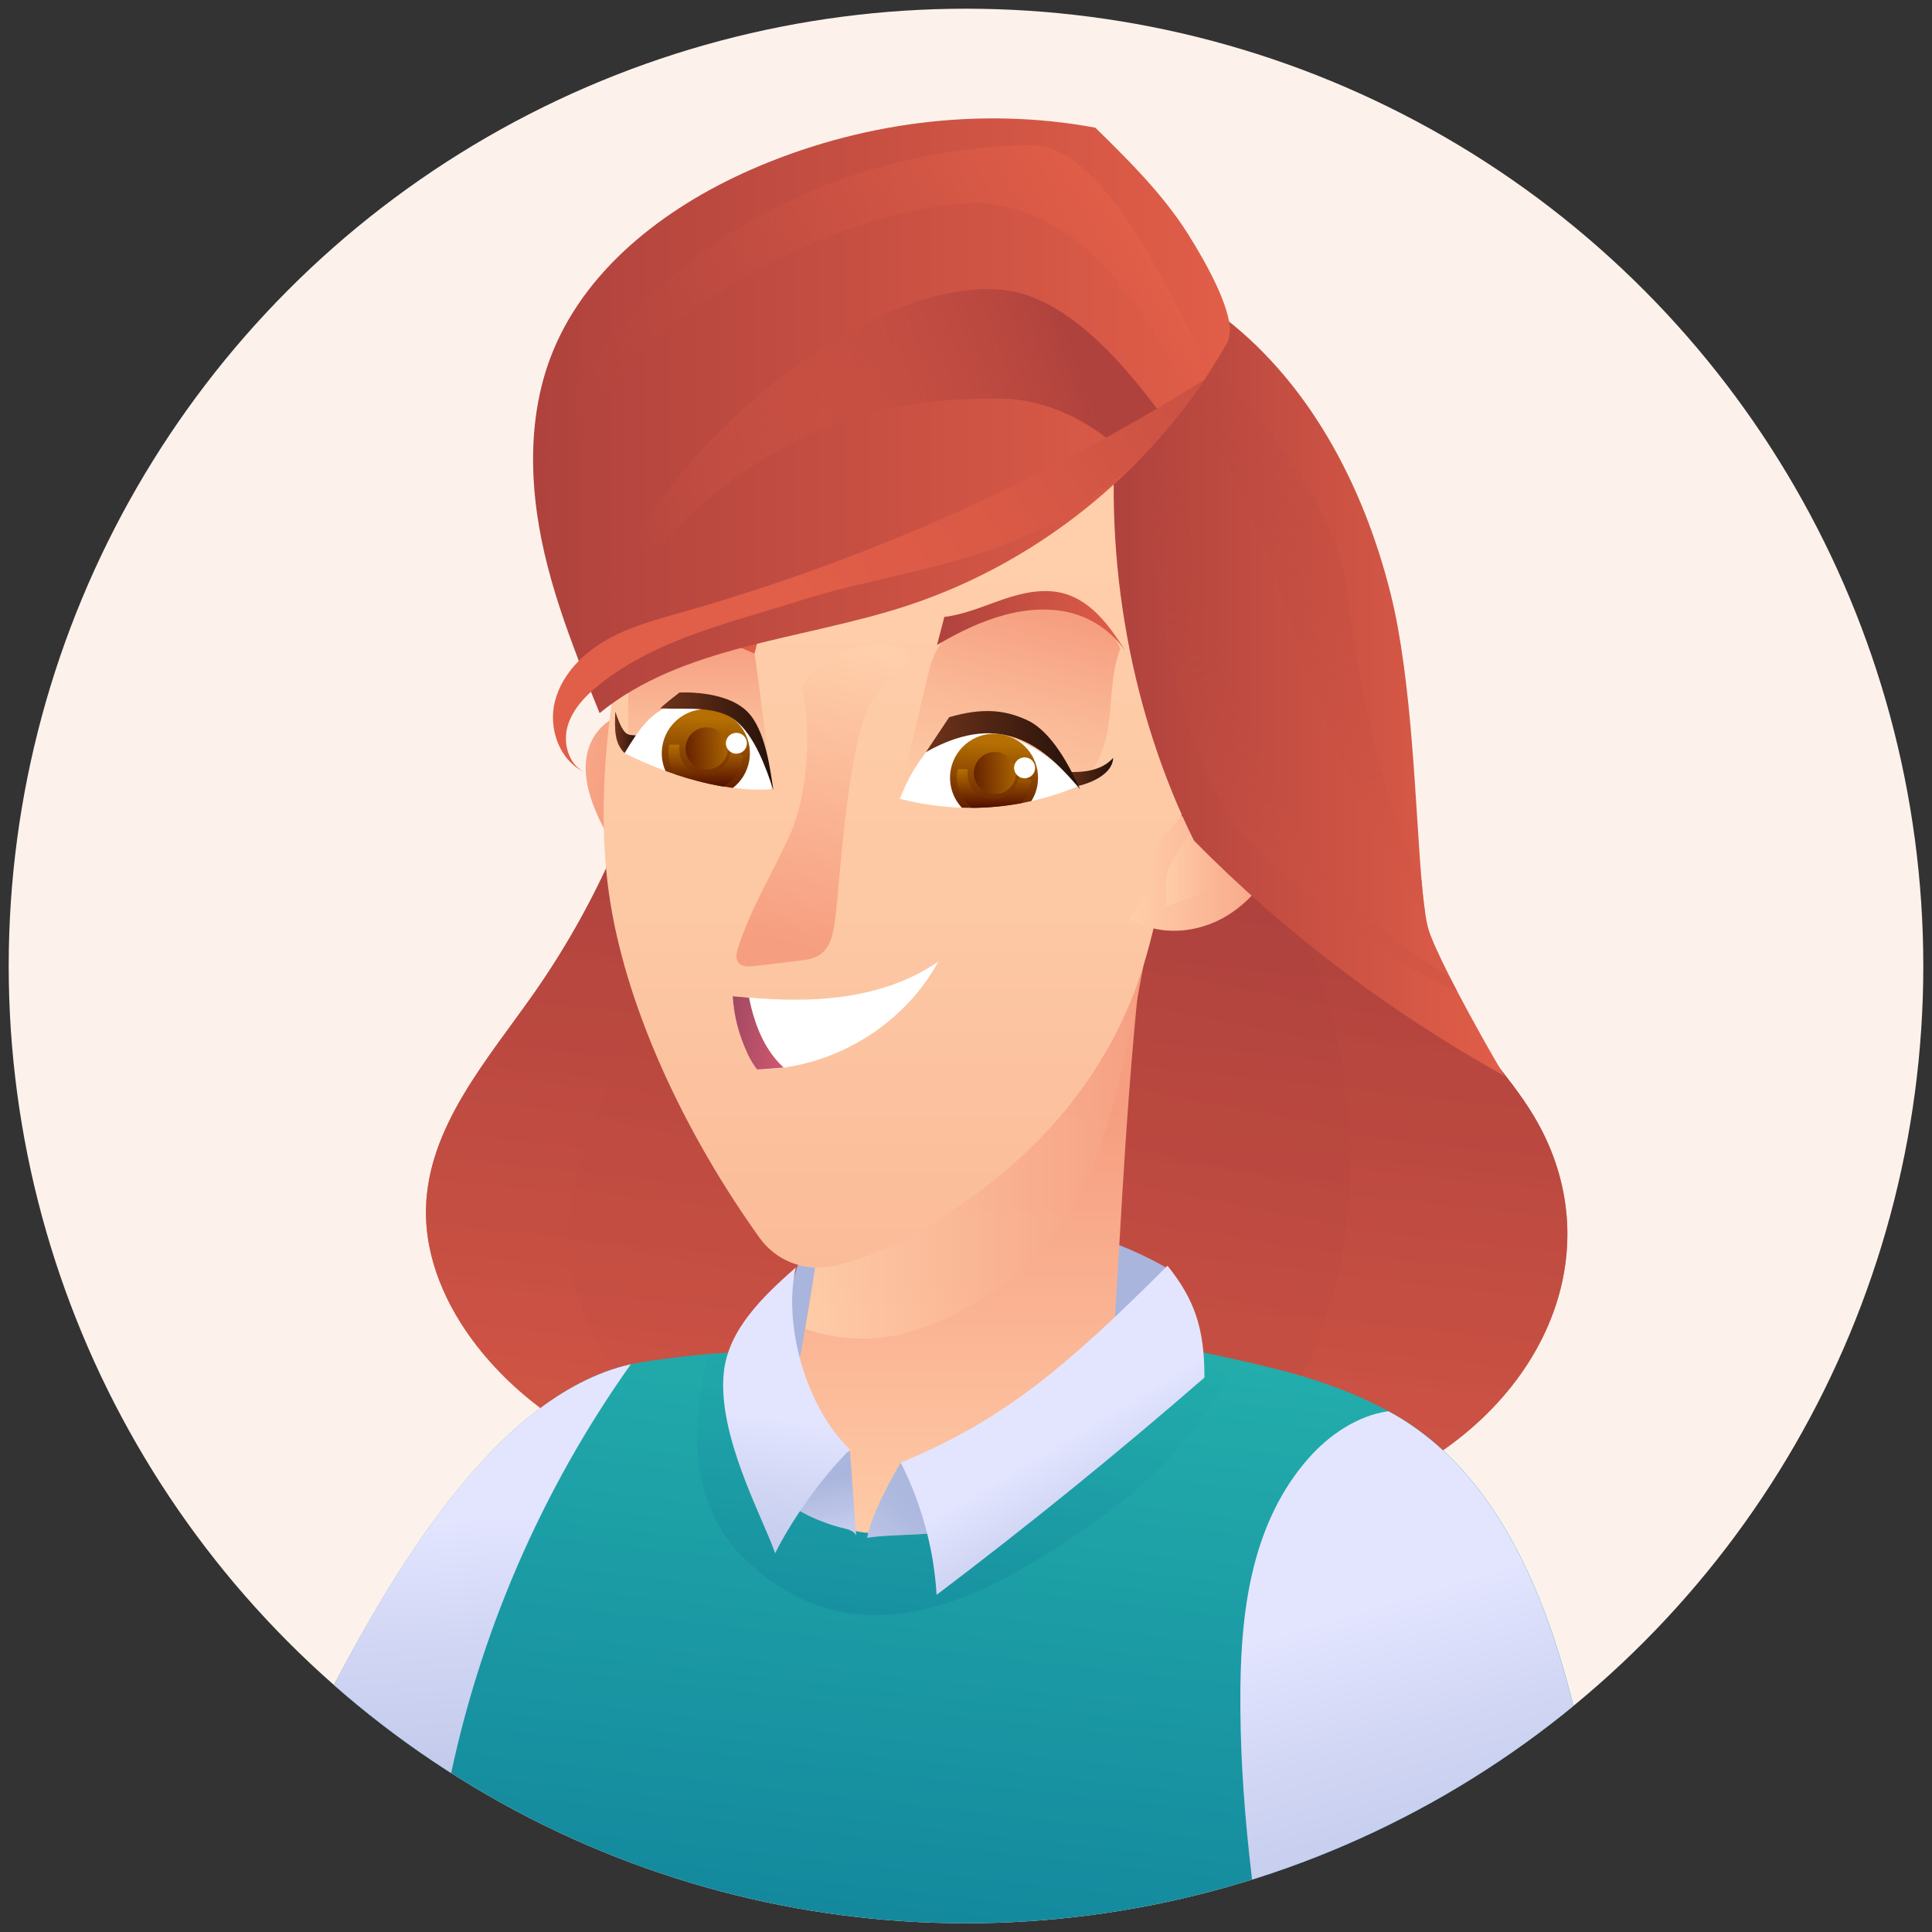 <?xml version="1.0" encoding="UTF-8"?>
<svg xmlns="http://www.w3.org/2000/svg" width="222" height="222" xmlns:xlink="http://www.w3.org/1999/xlink" viewBox="0 0 222 222">
  <rect x="0" y="0" width="222" height="222" fill="#333333" stroke="none"/>
  <defs>
    <style>
      .cls-1 {
        opacity: .32;
      }

      .cls-1, .cls-2, .cls-3, .cls-4, .cls-5, .cls-6, .cls-7, .cls-8, .cls-9, .cls-10 {
        mix-blend-mode: multiply;
      }

      .cls-1, .cls-11 {
        fill: url(#New_swatch_395);
      }

      .cls-12 {
        fill: url(#linear-gradient-2);
      }

      .cls-13 {
        fill: #fff;
      }

      .cls-14 {
        fill: #fcf2eb;
      }

      .cls-15 {
        fill: url(#linear-gradient-4);
      }

      .cls-15, .cls-16, .cls-17, .cls-18, .cls-19, .cls-20 {
        mix-blend-mode: screen;
      }

      .cls-2 {
        fill: url(#New_swatch_241-5);
      }

      .cls-2, .cls-10 {
        opacity: .9;
      }

      .cls-3, .cls-5 {
        opacity: .44;
      }

      .cls-3, .cls-21 {
        fill: url(#linear-gradient);
      }

      .cls-22 {
        fill: url(#linear-gradient-6);
      }

      .cls-23 {
        fill: url(#New_swatch_430);
      }

      .cls-24 {
        isolation: isolate;
      }

      .cls-25 {
        fill: url(#New_swatch_250-6);
      }

      .cls-26, .cls-7 {
        fill: url(#New_swatch_250);
      }

      .cls-16 {
        fill: url(#linear-gradient-3);
      }

      .cls-27 {
        fill: url(#New_swatch_395-4);
      }

      .cls-17 {
        fill: url(#linear-gradient-10);
      }

      .cls-28 {
        fill: url(#linear-gradient-11);
      }

      .cls-29 {
        fill: url(#New_swatch_241-6);
      }

      .cls-4 {
        fill: url(#New_swatch_250-2);
        opacity: .59;
      }

      .cls-30 {
        fill: url(#New_swatch_430-3);
      }

      .cls-31 {
        fill: url(#New_swatch_250-5);
      }

      .cls-32 {
        fill: url(#New_swatch_395-7);
      }

      .cls-18 {
        fill: url(#linear-gradient-8);
      }

      .cls-33 {
        fill: url(#New_swatch_94);
      }

      .cls-5 {
        fill: url(#New_swatch_395-3);
      }

      .cls-34 {
        fill: url(#New_swatch_250-3);
      }

      .cls-35 {
        fill: url(#linear-gradient-5);
      }

      .cls-36 {
        clip-path: url(#clippath);
      }

      .cls-19 {
        fill: url(#linear-gradient-9);
      }

      .cls-37 {
        fill: url(#New_swatch_21);
      }

      .cls-6 {
        fill: url(#New_swatch_267-2);
      }

      .cls-6, .cls-7, .cls-8 {
        opacity: .68;
      }

      .cls-38 {
        fill: url(#New_swatch_241-4);
      }

      .cls-39 {
        fill: url(#New_swatch_241-2);
      }

      .cls-40 {
        fill: url(#New_swatch_241);
      }

      .cls-41 {
        fill: url(#New_swatch_267-3);
      }

      .cls-42 {
        fill: url(#New_swatch_267);
      }

      .cls-43 {
        fill: url(#New_swatch_430-4);
      }

      .cls-8 {
        fill: url(#New_swatch_267-4);
      }

      .cls-9 {
        fill: url(#New_swatch_94-2);
        opacity: .43;
      }

      .cls-44 {
        fill: url(#New_swatch_430-2);
      }

      .cls-20 {
        fill: url(#linear-gradient-7);
      }

      .cls-45 {
        fill: url(#New_swatch_395-6);
      }

      .cls-46 {
        fill: url(#New_swatch_395-5);
      }

      .cls-47 {
        fill: url(#New_swatch_395-2);
      }

      .cls-10 {
        fill: url(#New_swatch_241-3);
      }

      .cls-48 {
        fill: url(#New_swatch_250-4);
      }
    </style>
    <clipPath id="clippath">
      <circle class="cls-14" cx="111" cy="111" r="110"/>
    </clipPath>
    <linearGradient id="New_swatch_250" data-name="New swatch 250" x1="118.69" y1="101.61" x2="107.81" y2="203.47" gradientUnits="userSpaceOnUse">
      <stop offset="0" stop-color="#af423d"/>
      <stop offset="1" stop-color="#e15e48"/>
    </linearGradient>
    <linearGradient id="New_swatch_250-2" data-name="New swatch 250" x1="117.07" y1="103.55" x2="94.52" y2="221.88" xlink:href="#New_swatch_250"/>
    <linearGradient id="New_swatch_395" data-name="New swatch 395" x1="119.21" y1="92.03" x2="112.46" y2="142.72" gradientUnits="userSpaceOnUse">
      <stop offset="0" stop-color="#e3e5ff"/>
      <stop offset=".18" stop-color="#d1d6f4"/>
      <stop offset=".47" stop-color="#bbc4e7"/>
      <stop offset=".75" stop-color="#aeb9df"/>
      <stop offset="1" stop-color="#aab6dd"/>
    </linearGradient>
    <linearGradient id="New_swatch_241" data-name="New swatch 241" x1="48.47" y1="87.87" x2="69.82" y2="93.13" gradientUnits="userSpaceOnUse">
      <stop offset="0" stop-color="#ffceaa"/>
      <stop offset="1" stop-color="#f69e80"/>
    </linearGradient>
    <linearGradient id="New_swatch_241-2" data-name="New swatch 241" x1="112.21" y1="179.81" x2="112.21" y2="127.8" xlink:href="#New_swatch_241"/>
    <linearGradient id="New_swatch_94" data-name="New swatch 94" x1="118.16" y1="125.31" x2="99.69" y2="285.83" gradientUnits="userSpaceOnUse">
      <stop offset="0" stop-color="#29bcb1"/>
      <stop offset="1" stop-color="#056690"/>
    </linearGradient>
    <linearGradient id="New_swatch_94-2" data-name="New swatch 94" x1="113.48" y1="140.34" x2="105.38" y2="210.73" xlink:href="#New_swatch_94"/>
    <linearGradient id="linear-gradient" x1="96.17" y1="182.96" x2="93.83" y2="170.27" gradientUnits="userSpaceOnUse">
      <stop offset="0" stop-color="#e3e5ff"/>
      <stop offset=".71" stop-color="#bbc4e7"/>
      <stop offset="1" stop-color="#aab6dd"/>
    </linearGradient>
    <linearGradient id="New_swatch_395-2" data-name="New swatch 395" x1="95.18" y1="184.77" x2="107.6" y2="170.32" xlink:href="#New_swatch_395"/>
    <linearGradient id="New_swatch_395-3" data-name="New swatch 395" x1="95.18" y1="184.77" x2="107.6" y2="170.32" xlink:href="#New_swatch_395"/>
    <linearGradient id="New_swatch_241-3" data-name="New swatch 241" x1="92.51" y1="122.41" x2="133.4" y2="122.41" xlink:href="#New_swatch_241"/>
    <linearGradient id="linear-gradient-2" x1="105.9" y1="63.68" x2="105.9" y2="214.71" gradientUnits="userSpaceOnUse">
      <stop offset="0" stop-color="#ffceaa"/>
      <stop offset=".27" stop-color="#fdc8a4"/>
      <stop offset=".63" stop-color="#fab795"/>
      <stop offset="1" stop-color="#f69e80"/>
    </linearGradient>
    <linearGradient id="New_swatch_241-4" data-name="New swatch 241" x1="129.81" y1="97.02" x2="149.1" y2="97.02" xlink:href="#New_swatch_241"/>
    <linearGradient id="New_swatch_241-5" data-name="New swatch 241" x1="133.94" y1="97.68" x2="145.3" y2="97.68" xlink:href="#New_swatch_241"/>
    <linearGradient id="New_swatch_250-3" data-name="New swatch 250" x1="127.97" y1="79.7" x2="172.86" y2="79.7" xlink:href="#New_swatch_250"/>
    <linearGradient id="linear-gradient-3" x1="126.98" y1="48.03" x2="175.3" y2="145.71" gradientUnits="userSpaceOnUse">
      <stop offset="0" stop-color="#af423d" stop-opacity="0"/>
      <stop offset="1" stop-color="#e15e48"/>
    </linearGradient>
    <linearGradient id="linear-gradient-4" x1="136.83" y1="41.7" x2="177.14" y2="120.77" xlink:href="#linear-gradient-3"/>
    <linearGradient id="linear-gradient-5" x1="112.54" y1="98.51" x2="119.63" y2="70.09" xlink:href="#linear-gradient-2"/>
    <linearGradient id="linear-gradient-6" x1="80.43" y1="94.83" x2="80.43" y2="73.84" xlink:href="#linear-gradient-2"/>
    <linearGradient id="New_swatch_430" data-name="New swatch 430" x1="122.08" y1="88.7" x2="127.91" y2="88.7" gradientUnits="userSpaceOnUse">
      <stop offset="0" stop-color="#70331b"/>
      <stop offset="1" stop-color="#241109"/>
    </linearGradient>
    <linearGradient id="New_swatch_430-2" data-name="New swatch 430" x1="70.67" y1="84.15" x2="73.37" y2="84.15" xlink:href="#New_swatch_430"/>
    <linearGradient id="New_swatch_267" data-name="New swatch 267" x1="114.45" y1="85.36" x2="113.93" y2="94.49" gradientUnits="userSpaceOnUse">
      <stop offset="0" stop-color="#b56f02"/>
      <stop offset="1" stop-color="#530f00"/>
    </linearGradient>
    <linearGradient id="linear-gradient-7" x1="114.22" y1="88.37" x2="114.22" y2="92.82" gradientUnits="userSpaceOnUse">
      <stop offset="0" stop-color="#b56f02"/>
      <stop offset="1" stop-color="#530f00"/>
    </linearGradient>
    <linearGradient id="New_swatch_267-2" data-name="New swatch 267" x1="-4355.43" y1="-231.07" x2="-4350.6" y2="-231.07" gradientTransform="translate(-4212.69 -439.48) rotate(-170) scale(1 -1)" xlink:href="#New_swatch_267"/>
    <linearGradient id="New_swatch_430-3" data-name="New swatch 430" x1="106.4" y1="86.19" x2="124.11" y2="86.19" xlink:href="#New_swatch_430"/>
    <linearGradient id="New_swatch_267-3" data-name="New swatch 267" x1="81.33" y1="82.55" x2="80.8" y2="91.85" xlink:href="#New_swatch_267"/>
    <linearGradient id="linear-gradient-8" x1="81.1" y1="85.55" x2="81.1" y2="90.36" xlink:href="#linear-gradient-7"/>
    <linearGradient id="New_swatch_267-4" data-name="New swatch 267" x1="-4322.33" y1="-228.1" x2="-4317.49" y2="-228.1" gradientTransform="translate(-4212.69 -439.48) rotate(-170) scale(1 -1)" xlink:href="#New_swatch_267"/>
    <linearGradient id="New_swatch_430-4" data-name="New swatch 430" x1="75.88" y1="85.19" x2="88.87" y2="85.19" xlink:href="#New_swatch_430"/>
    <linearGradient id="New_swatch_241-6" data-name="New swatch 241" x1="98.08" y1="74.86" x2="91.21" y2="108.73" xlink:href="#New_swatch_241"/>
    <linearGradient id="New_swatch_250-4" data-name="New swatch 250" x1="107.67" y1="71.77" x2="129.81" y2="71.77" xlink:href="#New_swatch_250"/>
    <linearGradient id="New_swatch_250-5" data-name="New swatch 250" x1="68.01" y1="71.52" x2="87.16" y2="71.52" xlink:href="#New_swatch_250"/>
    <linearGradient id="New_swatch_250-6" data-name="New swatch 250" x1="61.22" y1="47.77" x2="141.31" y2="47.77" xlink:href="#New_swatch_250"/>
    <linearGradient id="New_swatch_395-4" data-name="New swatch 395" x1="121.79" y1="165.63" x2="141.4" y2="198.19" xlink:href="#New_swatch_395"/>
    <linearGradient id="New_swatch_395-5" data-name="New swatch 395" x1="90.28" y1="163.08" x2="83.99" y2="207.57" xlink:href="#New_swatch_395"/>
    <linearGradient id="New_swatch_395-6" data-name="New swatch 395" x1="154.99" y1="185.25" x2="179.53" y2="267.54" xlink:href="#New_swatch_395"/>
    <linearGradient id="New_swatch_395-7" data-name="New swatch 395" x1="54.48" y1="174.46" x2="60.14" y2="251.45" xlink:href="#New_swatch_395"/>
    <linearGradient id="linear-gradient-9" x1="124.07" y1="42.05" x2="72.68" y2="60.53" gradientUnits="userSpaceOnUse">
      <stop offset="0" stop-color="#af423d"/>
      <stop offset="1" stop-color="#e15e48" stop-opacity=".01"/>
    </linearGradient>
    <linearGradient id="linear-gradient-10" x1="65.66" y1="62.02" x2="129.81" y2="25.01" xlink:href="#linear-gradient-3"/>
    <linearGradient id="linear-gradient-11" x1="169.25" y1="14.73" x2="92.31" y2="69.08" gradientUnits="userSpaceOnUse">
      <stop offset="0" stop-color="#af423d"/>
      <stop offset=".32" stop-color="#c44d41"/>
      <stop offset=".73" stop-color="#d95946"/>
      <stop offset="1" stop-color="#e15e48"/>
    </linearGradient>
    <linearGradient id="New_swatch_21" data-name="New swatch 21" x1="-484.6" y1="28.31" x2="-491.63" y2="28.31" gradientTransform="translate(573.9 164.32) rotate(8.66)" gradientUnits="userSpaceOnUse">
      <stop offset="0" stop-color="#d0586f"/>
      <stop offset="1" stop-color="#a14962"/>
    </linearGradient>
  </defs>
  <g class="cls-24">
    <g id="Layer_1" data-name="Layer 1">
      <g>
        <circle class="cls-14" cx="111" cy="111" r="110"/>
        <g class="cls-36">
          <g>
            <path class="cls-26" d="m77.24,75.57c-2.37,13.8-7.83,27.06-15.86,38.53-5.39,7.69-12.21,15.37-12.43,24.76-.14,5.7,2.31,11.24,5.8,15.74,5.47,7.06,13.46,11.89,21.95,14.65,8.49,2.76,17.5,3.57,26.43,3.63,16.88.12,30.06,5.31,46.31.74,5.62-1.58,11.26-3.46,16.07-6.76,13.76-9.44,18.79-25.15,10.74-38.62-2.91-4.87-7.19-8.86-9.76-13.92-3.61-7.11-5.35-15.14-9.67-21.85-6.68-10.38-18.46-16.09-29.65-21.29-7.84-3.64-15.91-7.33-24.53-7.86-8.62-.53-23.37.45-25.4,12.24Z"/>
            <path class="cls-7" d="m77.24,75.57c-2.37,13.8-7.83,27.06-15.86,38.53-5.39,7.69-12.21,15.37-12.43,24.76-.14,5.7,2.31,11.24,5.8,15.74,5.47,7.06,13.46,11.89,21.95,14.65,8.49,2.76,17.5,3.57,26.43,3.63,16.88.12,30.06,5.31,46.31.74,5.62-1.58,11.26-3.46,16.07-6.76,13.76-9.44,18.79-25.15,10.74-38.62-2.91-4.87-7.19-8.86-9.76-13.92-3.61-7.11-5.35-15.14-9.67-21.85-6.68-10.38-18.46-16.09-29.65-21.29-7.84-3.64-15.91-7.33-24.53-7.86-8.62-.53-23.37.45-25.4,12.24Z"/>
            <path class="cls-4" d="m98.08,72c-10.72,17.76-21.48,35.63-29.09,54.92-2.12,5.37-4.01,11.02-3.61,16.78.64,9.24,7.02,17.03,13.81,23.32,7.48,6.93,16.19,13.05,26.2,14.99,15.28,2.96,31.53-4.89,40.5-17.61,8.97-12.72,11.12-29.47,7.84-44.69-3.28-15.21-11.57-28.99-21.8-40.73-5.55-6.37-13.55-12.73-33.85-6.99Z"/>
            <path class="cls-11" d="m91.66,145.44c6.49-4.08,12.58-5.18,20.24-5.36,7.66-.18,15.36,1.76,22.02,5.53-.7,1.86-1.4,3.72-2.31,5.48-3.45,6.71-9.94,11.78-17.29,13.5s-15.41.07-21.49-4.4c-1.38-1.02-2.7-2.22-3.41-3.78-1.21-2.65,1.05-6.92,2.23-10.97Z"/>
            <path class="cls-1" d="m91.66,145.44c6.49-4.08,12.58-5.18,20.24-5.36,7.66-.18,15.36,1.76,22.02,5.53-.7,1.86-1.4,3.72-2.31,5.48-3.45,6.71-9.94,11.78-17.29,13.5s-15.41.07-21.49-4.4c-1.38-1.02-2.7-2.22-3.41-3.78-1.21-2.65,1.05-6.92,2.23-10.97Z"/>
            <path class="cls-40" d="m79.27,89c-.7-1.65-1.42-3.34-2.6-4.69s-2.92-2.35-4.71-2.18c-2.23.21-3.99,2.23-4.48,4.41s.07,4.48.92,6.55c2.25,5.46,6.46,9.83,10.58,14.07.12-6.93,1.97-14.2.3-18.16Z"/>
            <path class="cls-39" d="m134.15,88.13c-.39,2.4-.76,4.75-1.09,7.05,0,0,0,.01,0,.02-.54,3.67-1,7.21-1.41,10.63-2.28,19.04-2.75,34.28-3.67,47.41-2.53,7.72-20.09,28.14-27.48,31.53-7.38,3.39-2.72-17.33-10.22-20.45.75-3.44,1.5-7.38,2.23-11.61,2.36-13.72,4.45-30.37,5.2-42.09.02-.36.05-.71.07-1.05.42-.3.85-.6,1.27-.91,7.25-5.17,14.51-10.37,22.95-14.91,0,0,0,0,0,0,3.77-2.03,7.79-3.92,12.14-5.61Z"/>
            <path class="cls-33" d="m182.35,207.46c-1.05,4.86-4.91,8.59-8.86,11.62-11.01,8.43-17.79,11.83-27.21,13.09-4.77.64-10.23.73-17.26.64-20.89-.25-41.42-6.07-60.59-14.38-6.21-2.69-7.93-5.73-12.8-10.43-1.01-.97-2.45-1.88-4.08-2.77-6.25-3.39-15.42-6.47-14.9-11.81l.53,2.46c7.08-13.58,19.25-35.51,35.33-39.13.98-.22,5.19-.86,8.97-1.17,2.39-.19,4.6-.26,5.7,0,3.85.9,7.37,19.51,11.24,20.37,10.72,2.39,22.18-15.77,33.59-17.1,2.18-.25,3.53-4.01,5.58-3.58,1.68.35,3.29.69,4.84,1.04,6.29,1.4,11.7,2.91,17.12,5.84,8.83,4.77,16.65,14.73,21.39,34.45.86,3.6,2.21,7.23,1.43,10.85Z"/>
            <path class="cls-9" d="m142.41,156.32c-3.93,6.35-7.17,11.52-14.5,16.98-13.2,9.81-29.14,19.03-42.7,5.47-4.08-4.08-5.47-10.1-5.08-15.75.17-2.52.67-4.99,1.33-7.43,2.39-.19,4.6-.26,5.7,0,3.85.9,7.37,19.51,11.24,20.37,10.72,2.39,22.18-15.77,33.59-17.1,2.18-.25,3.53-4.01,5.58-3.58,1.68.35,3.29.69,4.84,1.04Z"/>
            <path class="cls-21" d="m97.67,166.78c.24,3.31.48,6.61.72,9.92.09-.59-.66-.91-1.24-1.05-2.69-.62-5.25-1.81-7.46-3.46,1.22-2.53,3.67-4.44,7.98-5.4Z"/>
            <path class="cls-47" d="m103.5,168.07s-3.37,5.63-3.85,8.63c2.31-.39,6.78-.29,9.09-.69-.72-3.08-5.24-7.94-5.24-7.94Z"/>
            <path class="cls-3" d="m97.67,166.78c.24,3.31.48,6.61.72,9.92.09-.59-.66-.91-1.24-1.05-2.69-.62-5.25-1.81-7.46-3.46,1.22-2.53,3.67-4.44,7.98-5.4Z"/>
            <path class="cls-5" d="m103.5,168.07s-3.37,5.63-3.85,8.63c2.31-.39,6.78-.29,9.09-.69-.72-3.08-5.24-7.94-5.24-7.94Z"/>
            <path class="cls-10" d="m133.4,91.01c-.1,1.39-.21,2.78-.34,4.17,0,0,0,.01,0,.02-.34,3.56.44,3.33-.15,6.86-1.94,11.51-4.79,30.13-10.98,38.98-3.74,5.34-11.45,10.44-17.75,12.11-3.8,1.01-7.97.87-11.66-.45,2.36-13.72,4.45-30.37,5.2-42.09.43-.67.87-1.32,1.34-1.96,7.25-5.17,14.51-10.37,22.95-14.91,0,0,0,0,0,0,3.74-1.14,7.59-2,11.39-2.74Z"/>
            <path class="cls-12" d="m72.99,64.86c-2.55,13.32-5.11,27.01-2.6,40.34,2.35,12.47,8.94,25.95,16.9,37.05,1.86,2.59,5.06,3.86,8.19,3.27,5.68-1.08,11.58-4.65,16.26-8.03,15.86-11.42,19.35-25.02,20.63-30.08,4.35-17.2,8.71-34.5,9.96-52.19.13-1.8.21-3.69-.55-5.33-1.31-2.83-4.65-4.02-7.69-4.73-15.75-3.68-32.72-1.91-47.38,4.93-5.06,2.36-11.86,5.03-13.72,14.77Z"/>
            <path class="cls-38" d="m132.66,97.37c2.42-3.01,5.16-5.77,8.16-8.21,1.5-1.22,3.34-2.42,5.22-1.96,1.65.4,2.77,2.06,3,3.74s-.26,3.38-.88,4.96c-1.45,3.69-3.74,7.19-7.1,9.28-3.37,2.09-7.94,2.5-11.25.33,1.56-2.38,3.11-4.76,2.86-8.13Z"/>
            <path class="cls-2" d="m134.47,99.4c1.33-2.64,3.2-5,5.46-6.89.79-.66,1.73-1.3,2.76-1.24,1.41.09,2.43,1.51,2.59,2.92.17,1.49-.4,2.99-1.31,4.18s-2.14,2.1-3.41,2.88c-2.06,1.25-4.29,2.22-6.61,2.85.24-1.32-.41-2.85.52-4.7Z"/>
            <path class="cls-34" d="m172.86,123.63c-13.02-7.23-25.13-16.35-35.66-27.03-7.09-14.29-10.48-31.96-8.81-49.17.04-.38.28-.85.67-1.4.03-.04.07-.09.1-.13,1.02-1.35,2.94-3.13,5.15-5.14,1.26-1.14,2.61-2.36,3.95-3.6.49-.45.97-.91,1.45-1.37,10.52,7.65,16.96,19.88,20.1,32.5,2.47,9.94,2.81,24.41,3.54,32.9.12,1.44.26,2.71.42,3.76.09.61.19,1.15.31,1.6.27,1.06,1.24,3.19,2.52,5.72.28.54.56,1.1.86,1.67,1.72,3.28,3.77,6.93,5.41,9.7Z"/>
            <path class="cls-16" d="m130.56,47.77c2.29,17.4,3.04,33.5,10.74,46.07,2.19,3.58,14.97,15.2,26.15,20.09-.3-.57-.59-1.13-.86-1.67-9.63-6.1-25.71-15.58-32.5-67.11l-3.53,2.62Z"/>
            <path class="cls-15" d="m163.77,104.94c-3.12-3.87-5.33-8.42-7.48-12.9-9.39-19.57-8.53-31.67-22.89-50.44,1.26-1.14,3.08-2.82,3.28-2.98,7.31,8.88,15.57,16.93,17.93,28.06,1.49,11.34,3.71,24.39,8.74,34.5.12,1.44.26,2.71.42,3.76Z"/>
            <path class="cls-35" d="m103.27,91.77c1.07-4.51,2.13-9.03,3.2-13.54.34-1.45.7-2.94,1.56-4.16,1.13-1.6,2.98-2.53,4.81-3.26,2.82-1.12,5.87-1.92,8.87-1.48s5.93,2.36,7.02,5.23c-.98,2.52-.95,5.3-1.26,7.99-.31,2.69-1.09,5.54-3.19,7.23-1.55,1.25-3.6,1.68-5.57,1.95-4.84.65-9.78.52-15.44.03Z"/>
            <path class="cls-22" d="m88.68,90.57c-.64-5.34-1.28-10.69-2.04-15.98-3.11-1.34-6.38-2.3-9.71-2.84-1.32-.22-2.9-.28-3.76.74-.53.63-.63,1.5-.7,2.32-.31,3.8-.37,7.61-.17,11.41,4.92,1.83,9.85,3.66,16.38,4.35Z"/>
            <path class="cls-23" d="m122.08,88.7c1.04.02,2.1.05,3.12-.16s2.03-.66,2.71-1.46c-.09,2.38-3.99,3.23-3.99,3.23,0,0,.29.1-1.84-1.61Z"/>
            <path class="cls-44" d="m71.77,86.54c-1.2-1.2-1.14-2.71-1.07-4.77.34.98.64,1.8,1.07,2.31s.93.35,1.59.46c-.56.55-.43.96-1.59,2Z"/>
            <path class="cls-13" d="m123.92,90.32c-1.77.74-3.58,1.32-5.41,1.73-.38.09-.76.16-1.14.24-1.88.35-3.78.53-5.68.54-.39,0-.78,0-1.17-.02-2.39-.08-4.78-.42-7.12-1.03,1.18-2.94,2.46-5.09,5.76-8.39.17.08.34.17.51.21,2.16-.07,4.28.29,6.26,1.01.05.01.09.03.13.05,3.03,1.13,5.75,3.11,7.86,5.67Z"/>
            <g>
              <path class="cls-42" d="m119.21,90.24c-.12.66-.36,1.27-.7,1.81-.38.09-.76.16-1.14.24-1.88.35-3.78.53-5.68.54-.39,0-.78,0-1.17-.02-1.04-1.12-1.56-2.7-1.28-4.32.49-2.75,3.11-4.59,5.86-4.1.28.05.56.12.82.22.05.01.09.03.13.05,2.21.85,3.58,3.18,3.15,5.6Z"/>
              <path class="cls-20" d="m118.51,89.62c0,.16-.03.32-.06.49-.15.85-.54,1.59-1.08,2.18-1.88.35-3.78.53-5.68.54-1.27-.93-1.98-2.54-1.69-4.21.01-.08.03-.16.05-.24.39,0,.77,0,1.16.01-.27,1.6.81,3.13,2.41,3.41,1.61.28,3.15-.79,3.44-2.41,0-.05.02-.1.02-.15,0-.01,0-.02,0-.03.27.07.53.14.79.22.21.06.42.12.63.19Z"/>
              <circle class="cls-6" cx="114.32" cy="88.83" r="2.42"/>
              <ellipse class="cls-13" cx="117.74" cy="88.23" rx="1.2" ry="1.21" transform="translate(10.4 188.86) rotate(-80)"/>
            </g>
            <path class="cls-30" d="m106.4,86.42c.89-1.34,1.78-2.68,2.67-4.01,3.69-1.07,6.33-.91,9.04.38,2.71,1.29,4.78,5.2,6,7.9-3.65-4.26-8.56-9.44-17.71-4.27Z"/>
            <path class="cls-13" d="m88.67,90.68c-1.45.11-2.95.04-4.46-.15-.39-.05-.77-.11-1.16-.17-1.88-.32-3.75-.82-5.49-1.4-.37-.12-.73-.25-1.09-.38-1.76-.64-3.36-1.36-4.7-2.04,1.7-2.81,2.87-4.55,5.55-5.65,1.29,0,2.93-.57,4.06-.18,1.87.62,3,.57,4.27,1.9,1.71,1.78,2.86,5.92,3.01,8.09Z"/>
            <g>
              <path class="cls-41" d="m86.09,87.42c-.23,1.29-.92,2.38-1.88,3.12-.39-.05-.77-.11-1.16-.17-1.88-.32-3.75-.82-5.49-1.4-.37-.12-.73-.25-1.09-.38-.39-.89-.53-1.89-.35-2.92.43-2.41,2.49-4.12,4.85-4.18.33-.01.67.01,1.01.08,1.73.31,3.11,1.46,3.76,2.96.39.88.53,1.88.35,2.9Z"/>
              <path class="cls-18" d="m85.39,86.8c-.01.16-.03.32-.06.49-.24,1.38-1.12,2.49-2.28,3.08-1.88-.32-3.75-.82-5.49-1.4-.61-.89-.89-2.02-.68-3.17.01-.08.03-.16.05-.24.39,0,.77,0,1.16.01-.27,1.6.81,3.13,2.41,3.41,1.61.28,3.15-.79,3.44-2.41,0-.05.01-.1.02-.15,0-.01,0-.02,0-.03.27.07.53.14.79.22.21.06.42.12.63.19Z"/>
              <circle class="cls-8" cx="81.2" cy="86" r="2.42"/>
              <ellipse class="cls-13" cx="84.62" cy="85.41" rx="1.2" ry="1.21" transform="translate(-14.19 153.91) rotate(-80)"/>
            </g>
            <path class="cls-43" d="m88.87,90.82c-.86-2.66-2.21-6.38-4.42-8.08-2.21-1.7-5.78-1.2-8.57-1.34.16-.26,2.19-1.82,2.19-1.82,0,0,5.27-.33,7.8,2.19,2.1,2.1,2.64,6.69,3,9.05Z"/>
            <path class="cls-29" d="m92.13,79.13c1.19,4.68.66,12.27-1.31,16.67-1.97,4.4-4.56,8.55-6.02,13.15-.17.54-.31,1.17.02,1.63.39.53,1.17.51,1.82.43,1.68-.2,3.37-.4,5.05-.6.92-.11,1.88-.23,2.62-.78,1.12-.82,1.43-2.34,1.62-3.72.7-5.13,1.53-24.13,5.36-26.77,9.55-6.58-6.53-7.02-9.17,0Z"/>
            <path class="cls-48" d="m107.67,74.1c.28-1.06.57-2.13.84-3.21,2.34-.28,4.53-1.26,6.76-2.02,2.23-.76,4.65-1.3,6.93-.69,3.51.95,5.72,4.32,7.61,7.44-1.3-2.33-3.5-4.14-6.02-4.98-2.67-.89-5.61-.71-8.34.02s-5.27,1.98-7.78,3.45Z"/>
            <path class="cls-31" d="m87.16,73.03c-2.54-.68-4.7-2.3-7.02-3.53-2.32-1.23-5.11-2.09-7.55-1.1-2.08.84-3.43,2.84-4.58,4.77.7-1.98,2.94-3.06,5.04-3.06,2.1,0,4.09.85,6.01,1.68,2.54,1.1,5.08,2.21,7.62,3.31.11-.33.22-.66.48-2.06Z"/>
            <path class="cls-25" d="m141.31,37.99c0,.54-.09,1-.29,1.36-.08.14-.16.28-.24.42-.59,1.04-1.22,2.06-1.87,3.07-.18.28-.37.56-.56.84-.06.08-.11.17-.17.25-.38.57-.78,1.13-1.18,1.68-.53.73-1.08,1.45-1.63,2.15-.06.08-.13.16-.19.24-.25.32-.51.63-.77.95-1.24,1.5-2.55,2.94-3.92,4.32-7.43,7.5-16.64,13.25-26.69,16.47-11.95,3.83-25.47,4.49-34.9,12.2-.33-.81-.65-1.61-.98-2.42-.47-1.18-.94-2.36-1.4-3.55-.1-.25-.19-.49-.28-.74-.12-.3-.23-.6-.34-.91-1.51-4.04-2.84-8.14-3.69-12.37-.09-.47-.18-.93-.26-1.4h0c-.32-1.86-.55-3.75-.64-5.64-.24-4.69.28-9.39,1.92-13.77,3.79-10.09,13.07-17.23,22.93-21.59,12.43-5.48,26.43-7.34,39.7-4.88,3.85,3.78,7.73,7.61,10.62,12.17,2.41,3.81,4.83,8.44,4.85,11.15Z"/>
            <path class="cls-27" d="m134.15,145.44c-11.94,11.94-19,17.79-30.65,22.63,2.39,4.71,3.81,9.91,4.12,15.19,10.54-7.97,20.81-16.3,30.78-24.97,0-5.59-1.09-8.92-4.25-12.85Z"/>
            <path class="cls-46" d="m97.66,166.56c-3.62,3.62-6.86,8.44-8.59,11.92-1.47-4.22-6.65-13.52-5.9-20.77.52-4.97,4.53-8.76,8.27-12.07-1.49,6.5,1.14,16.05,6.22,20.92Z"/>
            <path class="cls-45" d="m182.35,207.46c-1.05,4.86-4.91,8.59-8.86,11.62-11.01,8.43-17.79,11.83-27.21,13.09-2.16-12.69-3.89-25.45-3.75-38.27.1-9.26,1.43-19.08,7.84-26.35,2.31-2.62,5.59-4.9,9.17-5.39,8.83,4.77,16.65,14.73,21.39,34.45.86,3.6,2.21,7.23,1.43,10.85Z"/>
            <path class="cls-32" d="m72.49,156.76c-10.27,14.44-17.47,31.1-20.96,48.48-6.25-3.39-15.42-6.47-14.9-11.81l.53,2.46c7.08-13.58,19.25-35.51,35.33-39.13Z"/>
            <path class="cls-19" d="m134.4,48.94c-1.24,1.5-2.65,2.92-4.02,4.31-4.71-5.01-10.39-7.37-15.16-7.43-10.84-.14-25.7,1.33-40.87,18.44-3.22,3.63-5.85,7.89-7.43,12.46-.12-.3-.23-.6-.34-.91,7.12-24.92,34.85-44.96,49.54-42.37,7.48,1.32,14.13,9.73,18.27,15.5Z"/>
            <path class="cls-17" d="m138.9,42.83c-.18.28-.37.56-.56.84-.06.08-.11.17-.17.25-.38.57-.78,1.13-1.18,1.68-4.92-8.3-10.61-20.08-22.78-22.1-8.24-1.37-35.41,6.31-47.49,25.8-2.2,3.55-3.97,7.2-4.81,11.25-.32-1.86-.55-3.75-.64-5.64.33-.8.77-1.55,1.06-2.36,8.39-22.94,33.74-35.85,56.4-35.85,8.56,0,17.2,19.8,20.17,26.14Z"/>
            <path class="cls-28" d="m138.35,43.67c-.06.08-.11.17-.17.25-14.16,21.09-31.35,20.36-45.89,24.99-8.11,2.58-16.77,4.44-23.42,9.76-.33.27-.66.54-.97.83-1.19,1.09-2.22,2.37-2.67,3.91-.57,1.94.07,4.36,1.87,5.28-2.85-1.36-4.11-5.02-3.34-8.08.45-1.78,1.44-3.35,2.74-4.66.93-.94,2.02-1.75,3.17-2.41,2.74-1.56,5.84-2.38,8.87-3.24,21.06-5.99,41.26-14.99,59.8-26.64Z"/>
            <path class="cls-13" d="m107.81,110.51c-3.79,6.97-11.31,11.74-19.21,12.32-.53.04-1.06.06-1.6.06.36-.16.46-.65.33-1.03-.13-.37-.42-.66-.68-.96-1.53-1.71-2.32-4.06-2.46-6.44.63.06,1.25.12,1.88.17,3.44.29,6.91.38,10.34-.05,4.05-.51,8.06-1.76,11.41-4.09Z"/>
            <path class="cls-37" d="m85.91,121.09c-.97-2.08-1.57-4.24-1.72-6.62.63.06,1.25.12,1.88.17.72,3.57,2,6.22,3.98,8.03-.53.04-2.51.22-3.05.22-.24-.27-.74-1.04-1.1-1.8Z"/>
          </g>
        </g>
      </g>
    </g>
  </g>
</svg>